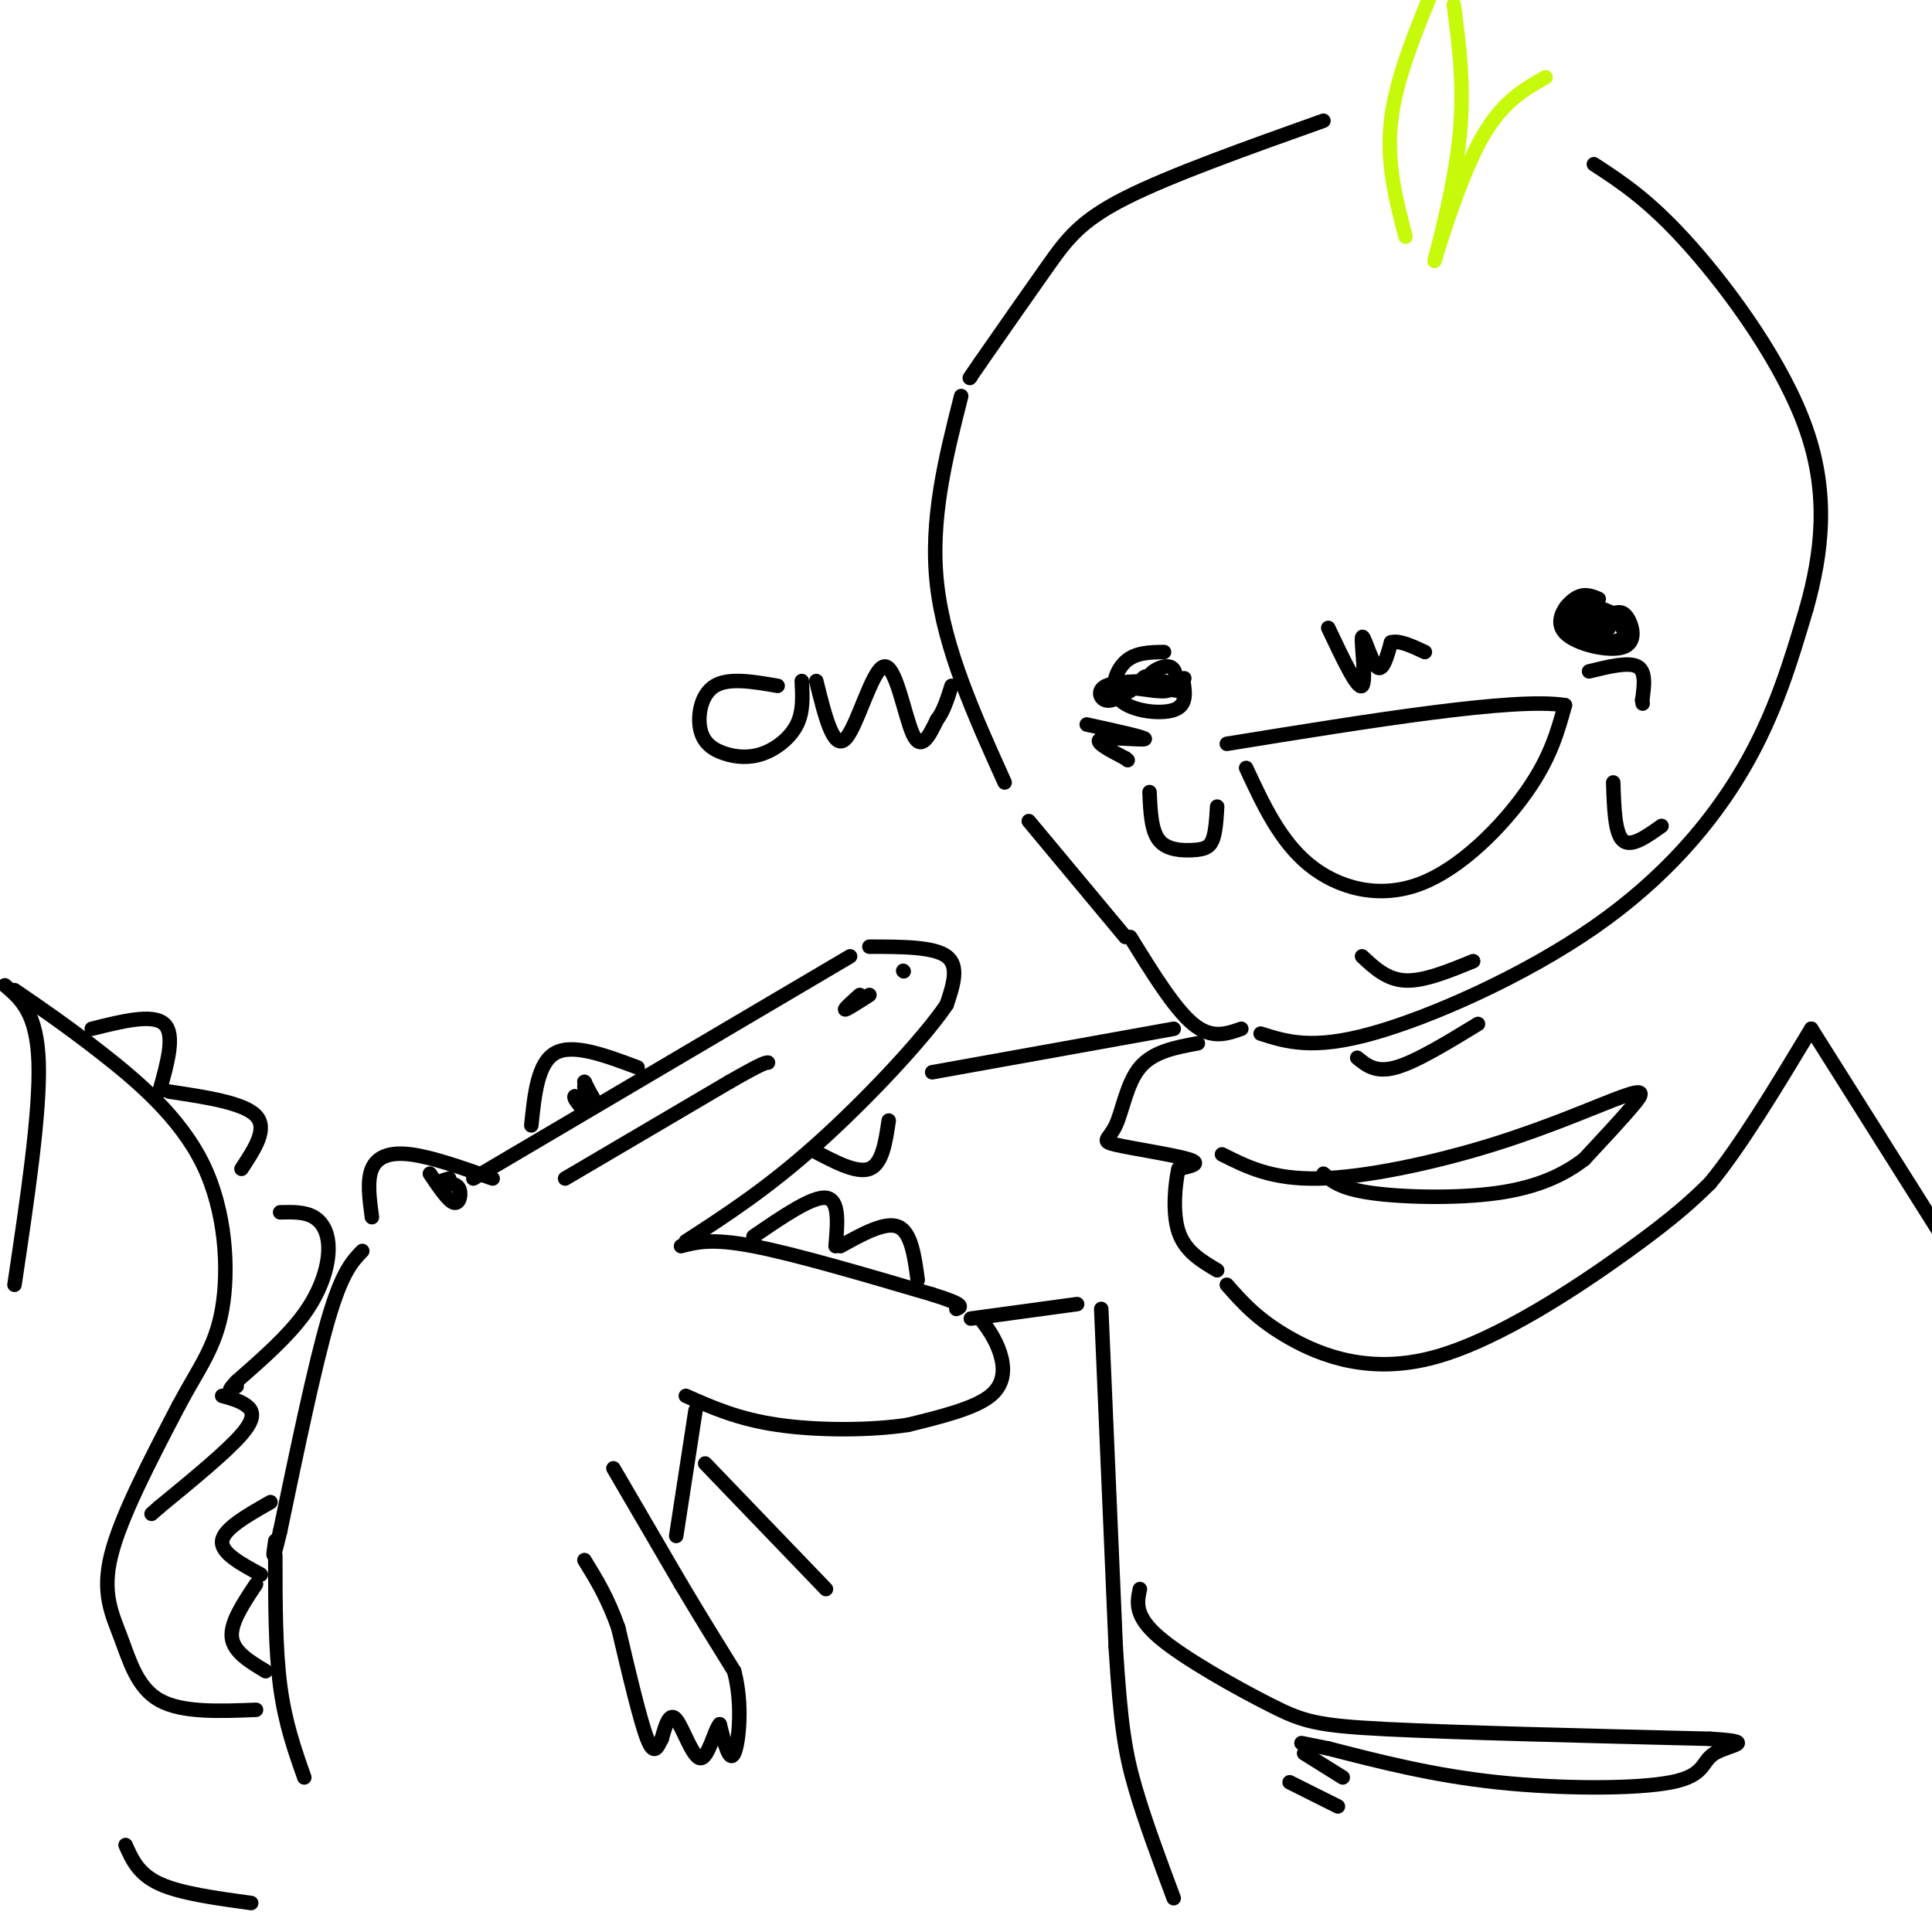 <svg viewBox='0 0 400 400' version='1.1' xmlns='http://www.w3.org/2000/svg' xmlns:xlink='http://www.w3.org/1999/xlink'><g fill='none' stroke='rgb(0,0,0)' stroke-width='3' stroke-linecap='round' stroke-linejoin='round'><path d='M274,25c-15.844,5.644 -31.689,11.289 -41,16c-9.311,4.711 -12.089,8.489 -16,14c-3.911,5.511 -8.956,12.756 -14,20'/><path d='M203,75c-2.667,3.833 -2.333,3.417 -2,3'/><path d='M199,82c-3.250,12.833 -6.500,25.667 -5,39c1.500,13.333 7.750,27.167 14,41'/><path d='M213,170c0.000,0.000 20.000,24.000 20,24'/><path d='M234,194c4.583,7.417 9.167,14.833 13,18c3.833,3.167 6.917,2.083 10,1'/><path d='M261,214c5.363,1.702 10.726,3.405 23,0c12.274,-3.405 31.458,-11.917 46,-22c14.542,-10.083 24.440,-21.738 31,-33c6.560,-11.262 9.780,-22.131 13,-33'/><path d='M374,126c3.202,-11.417 4.708,-23.458 0,-37c-4.708,-13.542 -15.631,-28.583 -24,-38c-8.369,-9.417 -14.185,-13.208 -20,-17'/><path d='M258,159c3.500,7.542 7.000,15.083 13,20c6.000,4.917 14.500,7.208 23,4c8.500,-3.208 17.000,-11.917 22,-19c5.000,-7.083 6.500,-12.542 8,-18'/><path d='M324,146c-10.333,-1.667 -40.167,3.167 -70,8'/><path d='M241,135c-2.952,0.036 -5.905,0.071 -8,2c-2.095,1.929 -3.333,5.750 -1,8c2.333,2.250 8.238,2.929 11,2c2.762,-0.929 2.381,-3.464 2,-6'/><path d='M245,141c0.333,-1.000 0.167,-0.500 0,0'/><path d='M331,124c-1.536,-0.656 -3.072,-1.311 -5,0c-1.928,1.311 -4.249,4.589 -2,7c2.249,2.411 9.067,3.957 12,3c2.933,-0.957 1.981,-4.416 1,-6c-0.981,-1.584 -1.990,-1.292 -3,-1'/><path d='M334,127c-2.432,-1.016 -7.013,-3.056 -9,-2c-1.987,1.056 -1.381,5.207 1,6c2.381,0.793 6.537,-1.774 7,-3c0.463,-1.226 -2.769,-1.113 -6,-1'/><path d='M327,127c-1.488,0.701 -2.208,2.953 -1,4c1.208,1.047 4.344,0.889 6,0c1.656,-0.889 1.830,-2.509 0,-3c-1.830,-0.491 -5.666,0.145 -6,1c-0.334,0.855 2.833,1.927 6,3'/><path d='M332,132c0.944,-0.955 0.305,-4.844 -1,-5c-1.305,-0.156 -3.274,3.419 -2,5c1.274,1.581 5.793,1.166 7,0c1.207,-1.166 -0.896,-3.083 -3,-5'/><path d='M333,127c-1.333,-0.833 -3.167,-0.417 -5,0'/><path d='M243,213c0.000,0.000 -50.000,9.000 -50,9'/><path d='M98,244c0.000,0.000 78.000,-46.000 78,-46'/><path d='M180,196c6.667,0.000 13.333,0.000 16,2c2.667,2.000 1.333,6.000 0,10'/><path d='M196,208c-4.800,7.111 -16.800,19.889 -27,29c-10.200,9.111 -18.600,14.556 -27,20'/><path d='M141,258c3.167,-0.833 6.333,-1.667 15,0c8.667,1.667 22.833,5.833 37,10'/><path d='M193,268c7.000,2.167 6.000,2.583 5,3'/><path d='M203,273c1.533,2.089 3.067,4.178 4,7c0.933,2.822 1.267,6.378 -2,9c-3.267,2.622 -10.133,4.311 -17,6'/><path d='M188,295c-7.800,1.200 -18.800,1.200 -27,0c-8.200,-1.200 -13.600,-3.600 -19,-6'/><path d='M156,256c6.083,-4.167 12.167,-8.333 15,-8c2.833,0.333 2.417,5.167 2,10'/><path d='M174,258c4.667,-2.583 9.333,-5.167 12,-4c2.667,1.167 3.333,6.083 4,11'/><path d='M168,238c4.667,2.500 9.333,5.000 12,4c2.667,-1.000 3.333,-5.500 4,-10'/><path d='M77,252c-0.511,-3.778 -1.022,-7.556 0,-10c1.022,-2.444 3.578,-3.556 8,-3c4.422,0.556 10.711,2.778 17,5'/><path d='M110,233c0.667,-6.500 1.333,-13.000 5,-15c3.667,-2.000 10.333,0.500 17,3'/><path d='M89,243c1.911,2.844 3.822,5.689 5,6c1.178,0.311 1.622,-1.911 1,-3c-0.622,-1.089 -2.311,-1.044 -4,-1'/><path d='M91,245c-0.333,-0.333 0.833,-0.667 2,-1'/><path d='M121,224c0.000,0.000 0.100,0.100 0.1,0.1'/><path d='M178,206c-1.667,1.500 -3.333,3.000 -3,3c0.333,0.000 2.667,-1.500 5,-3'/><path d='M187,201c0.000,0.000 0.100,0.100 0.1,0.1'/><path d='M121,224c1.000,1.917 2.000,3.833 2,4c0.000,0.167 -1.000,-1.417 -2,-3'/><path d='M121,225c0.311,0.244 2.089,2.356 2,3c-0.089,0.644 -2.044,-0.178 -4,-1'/><path d='M119,227c-0.333,0.333 0.833,1.667 2,3'/><path d='M117,244c0.000,0.000 34.000,-20.000 34,-20'/><path d='M151,224c7.000,-4.000 7.500,-4.000 8,-4'/><path d='M75,259c-2.083,2.167 -4.167,4.333 -7,14c-2.833,9.667 -6.417,26.833 -10,44'/><path d='M58,317c-1.833,7.667 -1.417,4.833 -1,2'/><path d='M57,322c0.000,9.667 0.000,19.333 1,27c1.000,7.667 3.000,13.333 5,19'/><path d='M127,304c0.000,0.000 14.000,24.000 14,24'/><path d='M141,328c4.167,7.000 7.583,12.500 11,18'/><path d='M152,346c1.844,6.844 0.956,14.956 0,17c-0.956,2.044 -1.978,-1.978 -3,-6'/><path d='M149,357c-1.107,1.179 -2.375,7.125 -4,7c-1.625,-0.125 -3.607,-6.321 -5,-8c-1.393,-1.679 -2.196,1.161 -3,4'/><path d='M137,360c-0.867,1.644 -1.533,3.756 -3,0c-1.467,-3.756 -3.733,-13.378 -6,-23'/><path d='M128,337c-2.167,-6.167 -4.583,-10.083 -7,-14'/><path d='M144,292c0.000,0.000 -4.000,26.000 -4,26'/><path d='M146,303c0.000,0.000 25.000,26.000 25,26'/><path d='M53,354c-7.690,0.304 -15.381,0.607 -20,-2c-4.619,-2.607 -6.167,-8.125 -8,-13c-1.833,-4.875 -3.952,-9.107 -2,-17c1.952,-7.893 7.976,-19.446 14,-31'/><path d='M37,291c4.169,-7.833 7.592,-11.914 9,-20c1.408,-8.086 0.802,-20.177 -4,-30c-4.802,-9.823 -13.801,-17.378 -21,-23c-7.199,-5.622 -12.600,-9.311 -18,-13'/><path d='M1,204c3.333,2.833 6.667,5.667 7,16c0.333,10.333 -2.333,28.167 -5,46'/><path d='M19,213c6.333,-1.583 12.667,-3.167 15,-1c2.333,2.167 0.667,8.083 -1,14'/><path d='M35,226c7.750,1.167 15.500,2.333 18,5c2.500,2.667 -0.250,6.833 -3,11'/><path d='M58,251c2.554,-0.065 5.107,-0.131 7,1c1.893,1.131 3.125,3.458 3,7c-0.125,3.542 -1.607,8.298 -5,13c-3.393,4.702 -8.696,9.351 -14,14'/><path d='M49,286c-2.333,2.500 -1.167,1.750 0,1'/><path d='M46,289c1.844,0.511 3.689,1.022 5,2c1.311,0.978 2.089,2.422 -1,6c-3.089,3.578 -10.044,9.289 -17,15'/><path d='M33,312c-2.833,2.500 -1.417,1.250 0,0'/><path d='M56,311c-4.833,2.750 -9.667,5.500 -10,8c-0.333,2.500 3.833,4.750 8,7'/><path d='M53,328c-2.667,4.000 -5.333,8.000 -5,11c0.333,3.000 3.667,5.000 7,7'/><path d='M26,382c1.333,3.000 2.667,6.000 7,8c4.333,2.000 11.667,3.000 19,4'/><path d='M240,141c-4.533,0.044 -9.067,0.089 -11,1c-1.933,0.911 -1.267,2.689 0,3c1.267,0.311 3.133,-0.844 5,-2'/><path d='M234,143c-0.244,-0.578 -3.356,-1.022 -3,-1c0.356,0.022 4.178,0.511 8,1'/><path d='M239,143c2.103,0.209 3.362,0.230 4,-1c0.638,-1.230 0.656,-3.711 -1,-4c-1.656,-0.289 -4.984,1.615 -4,3c0.984,1.385 6.281,2.253 7,2c0.719,-0.253 -3.141,-1.626 -7,-3'/><path d='M238,140c-1.500,-0.167 -1.750,0.917 -2,2'/><path d='M236,142c-0.333,0.333 -0.167,0.167 0,0'/><path d='M238,164c0.167,3.982 0.333,7.964 2,10c1.667,2.036 4.833,2.125 7,2c2.167,-0.125 3.333,-0.464 4,-2c0.667,-1.536 0.833,-4.268 1,-7'/><path d='M282,198c2.583,2.417 5.167,4.833 9,5c3.833,0.167 8.917,-1.917 14,-4'/><path d='M281,219c1.917,1.583 3.833,3.167 8,2c4.167,-1.167 10.583,-5.083 17,-9'/><path d='M248,216c-4.628,0.855 -9.257,1.710 -12,5c-2.743,3.290 -3.601,9.016 -5,12c-1.399,2.984 -3.338,3.226 0,4c3.338,0.774 11.954,2.078 15,3c3.046,0.922 0.523,1.461 -2,2'/><path d='M244,242c-0.667,2.844 -1.333,8.956 0,13c1.333,4.044 4.667,6.022 8,8'/><path d='M254,266c3.190,3.625 6.381,7.250 13,11c6.619,3.750 16.667,7.625 30,4c13.333,-3.625 29.952,-14.750 40,-22c10.048,-7.250 13.524,-10.625 17,-14'/><path d='M354,245c6.333,-7.667 13.667,-19.833 21,-32'/><path d='M253,239c5.163,2.604 10.325,5.209 20,5c9.675,-0.209 23.861,-3.231 36,-7c12.139,-3.769 22.230,-8.284 27,-10c4.770,-1.716 4.220,-0.633 2,2c-2.220,2.633 -6.110,6.817 -10,11'/><path d='M328,240c-4.190,3.238 -9.667,5.833 -18,7c-8.333,1.167 -19.524,0.905 -26,0c-6.476,-0.905 -8.238,-2.452 -10,-4'/><path d='M161,142c-5.053,-0.876 -10.107,-1.753 -13,0c-2.893,1.753 -3.626,6.135 -3,9c0.626,2.865 2.611,4.211 5,5c2.389,0.789 5.182,1.020 8,0c2.818,-1.020 5.662,-3.291 7,-6c1.338,-2.709 1.169,-5.854 1,-9'/><path d='M169,141c1.780,7.202 3.560,14.405 6,12c2.440,-2.405 5.542,-14.417 8,-15c2.458,-0.583 4.274,10.262 6,14c1.726,3.738 3.363,0.369 5,-3'/><path d='M194,149c1.333,-1.667 2.167,-4.333 3,-7'/><path d='M225,150c6.178,1.356 12.356,2.711 12,3c-0.356,0.289 -7.244,-0.489 -9,0c-1.756,0.489 1.622,2.244 5,4'/><path d='M233,157c0.833,0.667 0.417,0.333 0,0'/><path d='M329,139c4.083,-1.000 8.167,-2.000 10,-1c1.833,1.000 1.417,4.000 1,7'/><path d='M340,145c0.167,1.167 0.083,0.583 0,0'/><path d='M275,130c3.030,6.411 6.060,12.821 7,12c0.940,-0.821 -0.208,-8.875 0,-10c0.208,-1.125 1.774,4.679 3,6c1.226,1.321 2.113,-1.839 3,-5'/><path d='M288,133c1.667,-0.500 4.333,0.750 7,2'/><path d='M334,162c0.167,5.250 0.333,10.500 2,12c1.667,1.500 4.833,-0.750 8,-3'/><path d='M201,273c0.000,0.000 22.000,-3.000 22,-3'/><path d='M228,271c0.000,0.000 3.000,70.000 3,70'/><path d='M231,341c1.000,16.311 2.000,22.089 4,29c2.000,6.911 5.000,14.956 8,23'/><path d='M375,213c0.000,0.000 29.000,46.000 29,46'/><path d='M236,329c-0.595,2.780 -1.190,5.560 4,10c5.190,4.440 16.167,10.542 23,14c6.833,3.458 9.524,4.274 24,5c14.476,0.726 40.738,1.363 67,2'/><path d='M354,360c10.675,0.648 3.861,1.266 1,3c-2.861,1.734 -1.770,4.582 -9,6c-7.230,1.418 -22.780,1.405 -36,0c-13.220,-1.405 -24.110,-4.203 -35,-7'/><path d='M275,362c-6.667,-1.333 -5.833,-1.167 -5,-1'/><path d='M270,363c0.000,0.000 8.000,5.000 8,5'/><path d='M267,369c0.000,0.000 10.000,5.000 10,5'/></g>
<g fill='none' stroke='rgb(199,249,11)' stroke-width='3' stroke-linecap='round' stroke-linejoin='round'><path d='M291,49c-2.000,-7.667 -4.000,-15.333 -3,-24c1.000,-8.667 5.000,-18.333 9,-28'/><path d='M301,1c1.173,8.911 2.345,17.821 1,29c-1.345,11.179 -5.208,24.625 -5,24c0.208,-0.625 4.488,-15.321 9,-24c4.512,-8.679 9.256,-11.339 14,-14'/></g>
</svg>